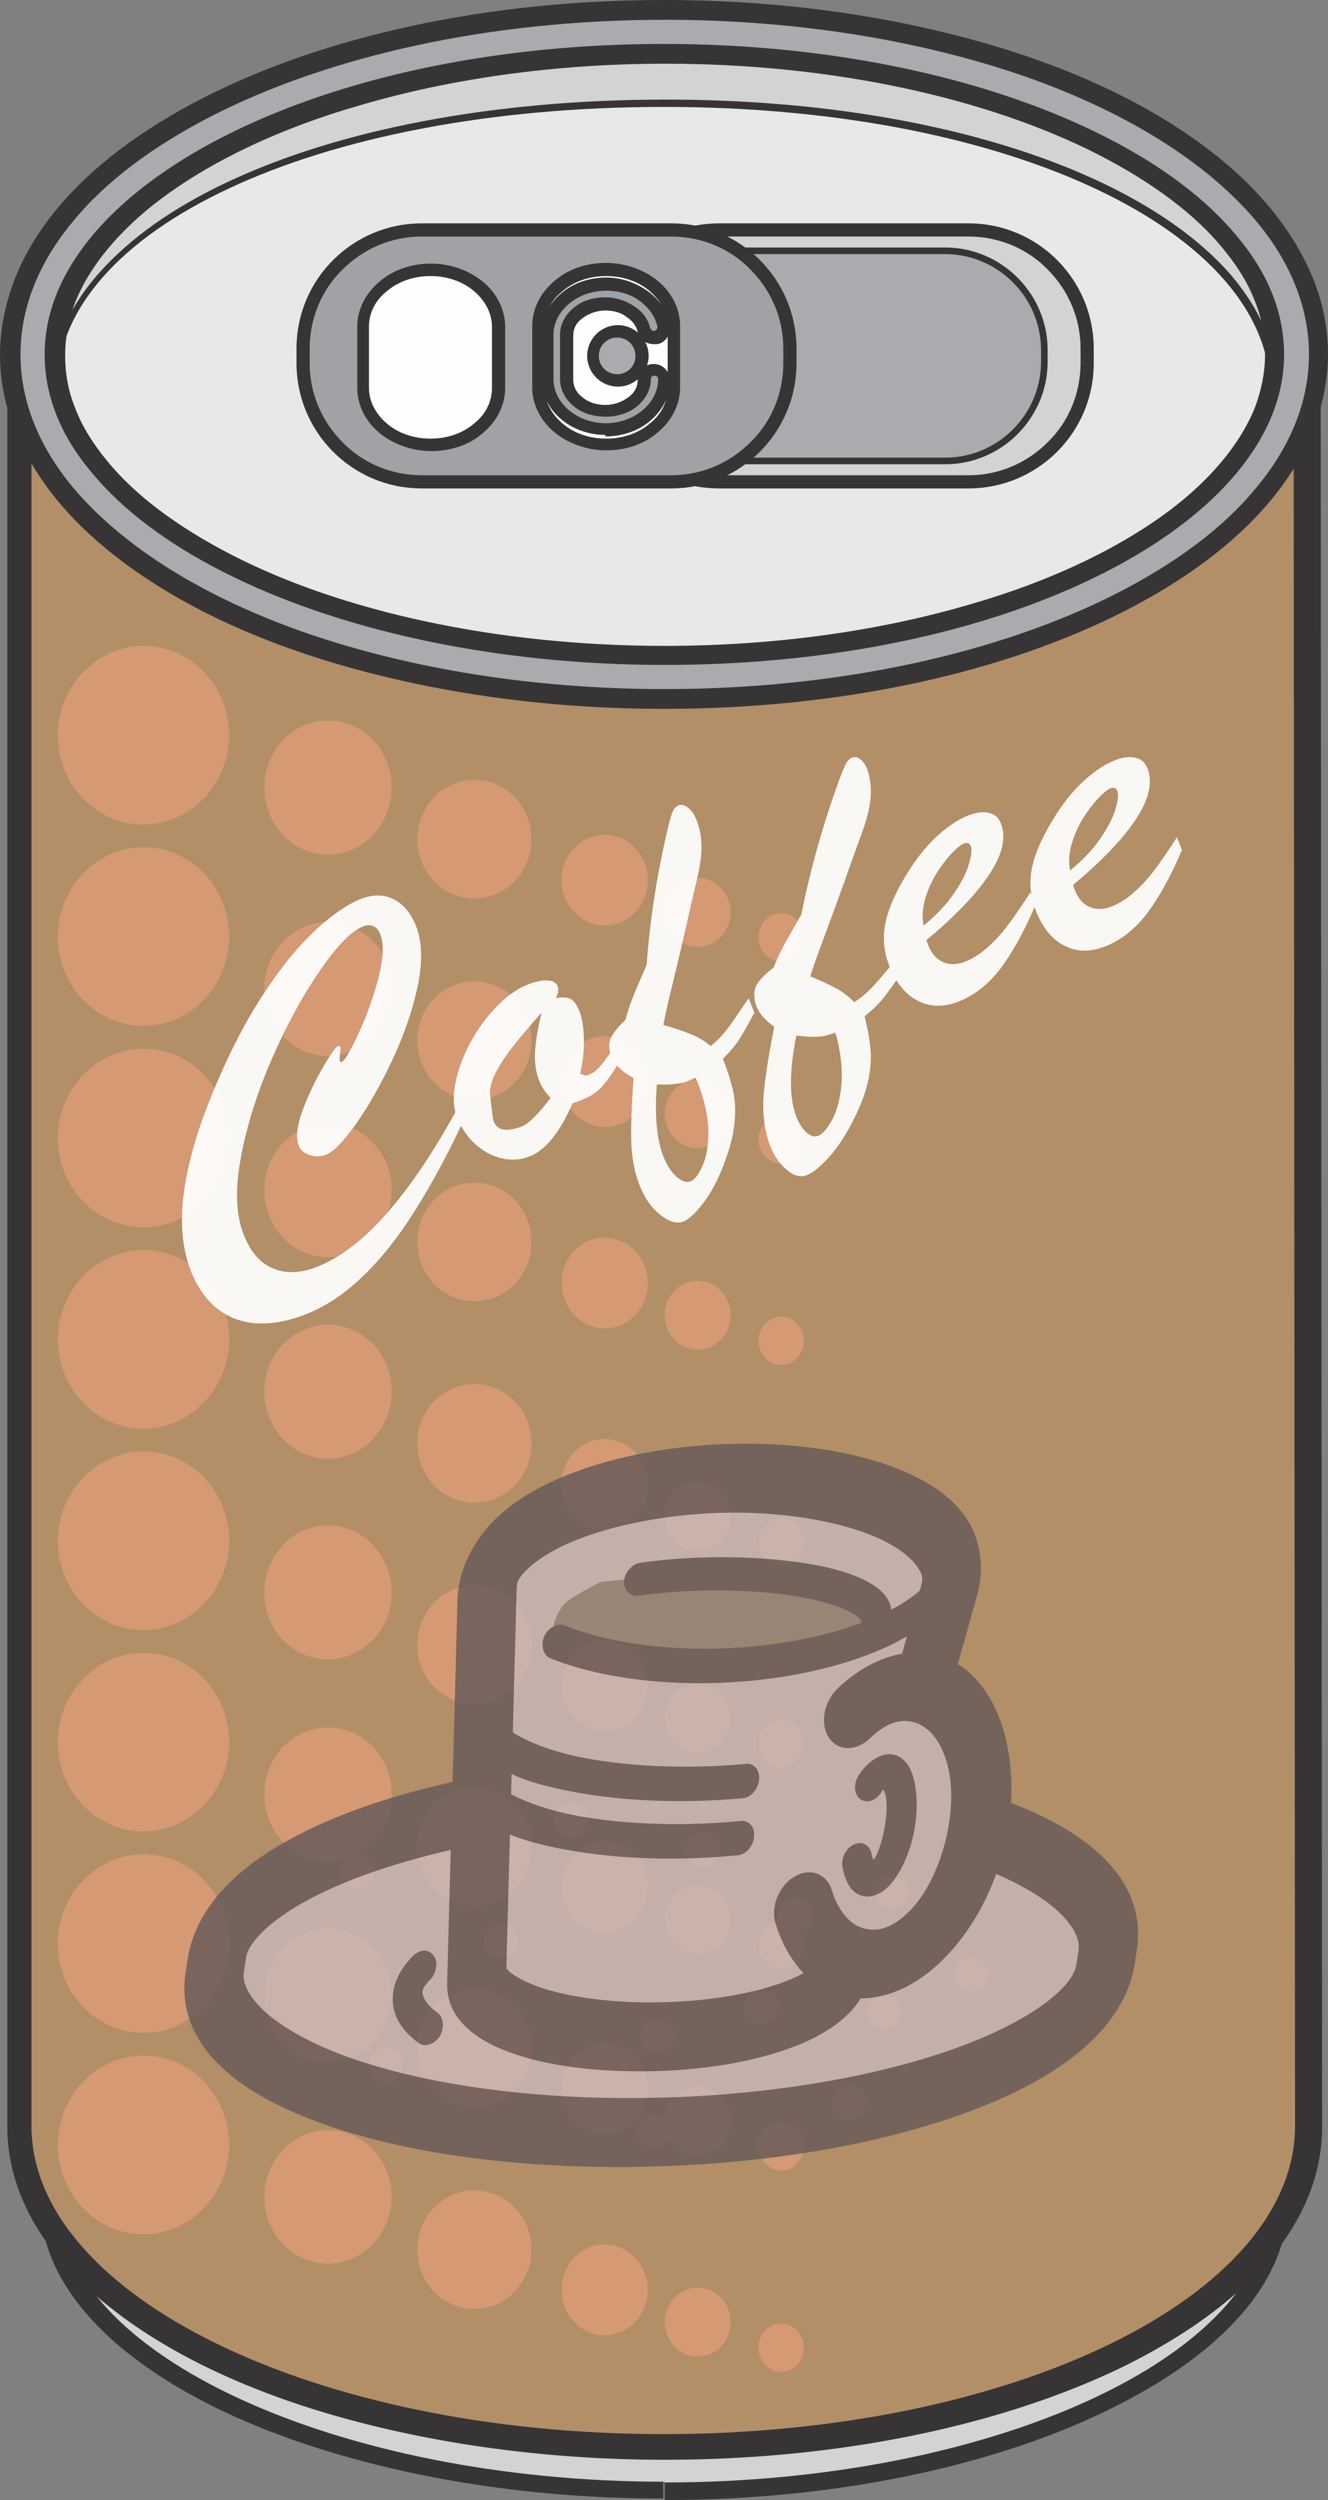<?xml version="1.0"?>
<svg xmlns="http://www.w3.org/2000/svg" width="130.605" height="245.803" viewBox="0 0 130.605 245.803">
  <rect x="0" y="0" width="130.605" height="245.803" fill="#808080" stroke="none"/>
  <path d="M65.375 244.003v-1.872c-15.84 0-30.528-3.096-41.04-7.992-5.255-2.448-9.503-5.256-12.311-8.352a17.627 17.627 0 01-3.168-4.608c-.72-1.584-1.08-3.096-1.08-4.68V40.895H5.904l1.8.432.36-1.728c.72-3.168 2.664-6.264 5.832-9.216 4.752-4.392 12.095-8.279 21.023-10.943 8.928-2.736 19.44-4.32 30.456-4.32 14.687 0 28.439 2.808 38.807 7.344 5.184 2.231 9.504 4.967 12.6 7.919 3.167 2.952 5.111 6.048 5.831 9.216l.144.72v.432c.072.648.072 1.08.072 1.44 0 .432 0 .864-.072 1.44v2.376c0 18.792.144 169.413.144 170.492 0 1.584-.36 3.096-1.08 4.68-1.224 2.736-3.599 5.472-6.911 7.92-5.04 3.744-12.24 7.056-20.736 9.36-8.568 2.304-18.432 3.6-28.799 3.6v3.744c16.343 0 31.463-3.168 42.551-8.352 5.544-2.592 10.152-5.616 13.463-9.144 1.656-1.728 2.952-3.6 3.888-5.616a14.592 14.592 0 001.368-6.192l-.144-172.436h-1.872l1.872.216v-.216c.072-.72.144-1.368.144-1.944 0-.576-.072-1.224-.144-1.944v-.144c0-.144 0-.288-.072-.432l-.216-.864c-.936-4.104-3.384-7.848-6.911-11.16-5.328-4.967-13.104-8.927-22.464-11.807-9.288-2.808-20.16-4.464-31.535-4.464-15.192 0-29.376 2.88-40.32 7.632-5.471 2.376-10.079 5.255-13.679 8.567-3.528 3.312-6.048 7.056-6.912 11.16l-.36 1.728c0 .144-.072.288-.072.432v175.604c0 2.16.504 4.248 1.368 6.192 1.584 3.456 4.392 6.624 8.064 9.36 5.544 4.176 13.103 7.56 22.031 9.936 8.856 2.376 19.08 3.744 29.808 3.744v-1.872z" fill="#373435"/>
  <path d="M65.375 244.003c-32.184 0-59.471-12.6-59.471-27.432V40.967l.36-1.728C9.504 24.695 35.423 13.32 65.375 13.32c29.879 0 55.87 11.375 59.11 25.919l.216.864v.432c.072.648.144 1.224.144 1.728s-.072 1.008-.144 1.728v.216s.144 171.213.144 172.436c0 14.904-27.215 27.432-59.47 27.432z" fill="#d2d3d5"/>
  <path d="M127.365 36.863l2.448.288c.072-.72.144-1.512.144-2.376 0-.864-.072-1.656-.144-2.376l-2.448.288h2.448v-1.584c0-.648-.288-1.296-.72-1.728a2.514 2.514 0 00-1.728-.72h-.288v2.448l2.448-.504c-1.008-4.536-3.6-8.639-7.344-12.311-5.615-5.4-13.679-9.792-23.471-12.888S77.542.576 65.303.576c-16.272 0-31.176 3.096-42.551 8.352-5.688 2.592-10.584 5.76-14.256 9.36-3.744 3.6-6.336 7.775-7.344 12.311l2.448.504v-2.448h-.432c-.648 0-1.296.288-1.728.72a2.514 2.514 0 00-.72 1.728v177.981c0 2.448.504 4.824 1.44 7.055 1.656 3.96 4.608 7.488 8.496 10.584 5.832 4.68 13.751 8.424 23.111 11.016 9.36 2.592 20.16 4.104 31.608 4.104 17.495 0 33.335-3.456 45.071-9.144 5.832-2.88 10.655-6.264 14.111-10.224 1.728-1.944 3.096-4.104 4.032-6.336a18.173 18.173 0 001.44-7.055l-.144-172.221h-2.448l2.448.288-2.448-.288h-2.448v1.944c0 18.792.144 169.197.144 170.277 0 1.728-.36 3.456-1.08 5.112-1.224 2.951-3.6 5.903-6.983 8.639-5.112 4.104-12.456 7.632-21.312 10.08-8.856 2.52-19.224 3.888-30.239 3.888-16.848 0-32.04-3.312-42.839-8.64-5.4-2.664-9.72-5.76-12.528-9-1.44-1.656-2.52-3.311-3.24-5.039-.72-1.728-1.08-3.384-1.08-5.112V31.103H3.384v2.448h.432c1.152 0 2.16-.792 2.448-1.944.72-3.384 2.736-6.696 5.976-9.791 4.824-4.68 12.239-8.856 21.455-11.736 9.216-2.88 20.16-4.608 31.896-4.608 15.623 0 29.879 3.024 40.463 7.92 5.328 2.448 9.648 5.328 12.888 8.424 3.167 3.095 5.183 6.479 5.975 9.791.288 1.152 1.296 1.944 2.448 1.944h.288v-2.448h-2.448v1.872c.072.648.144 1.224.144 1.728 0 .576-.072 1.152-.144 1.728v.288h2.448z" fill="#373435"/>
  <path d="M127.365 36.863c.072-.648.144-1.368.144-2.088s-.072-1.368-.144-2.088v-1.584h-.288C123.549 15.264 97.27 3.024 65.303 3.024c-31.896 0-58.247 12.312-61.775 28.079h-.432v177.909c0 16.703 27.863 30.311 62.135 30.311 34.343 0 62.134-13.536 62.134-30.311l-.144-172.221z" fill="#b28f67"/>
  <path d="M127.509 34.847c0 17.496-27.863 31.68-62.134 31.68-34.344 0-62.135-14.184-62.135-31.68 0-17.495 27.863-31.679 62.135-31.679 34.343 0 62.134 14.184 62.134 31.679z" fill="#d2d3d5"/>
  <path d="M124.917 38.447h-.648c0 3.672-1.512 7.2-4.32 10.512-4.247 4.896-11.519 9.216-20.879 12.168-9.36 3.024-20.952 4.752-33.767 4.752-17.064 0-31.896-3.24-42.407-8.352-5.256-2.592-9.432-5.616-12.24-8.928-2.808-3.312-4.32-6.84-4.32-10.584 0-3.672 1.512-7.2 4.32-10.44 4.248-4.823 11.52-8.999 20.951-11.951 9.432-2.952 20.952-4.608 33.768-4.608 17.063 0 31.895 3.096 42.407 8.064 5.256 2.52 9.432 5.471 12.239 8.711 2.808 3.24 4.32 6.768 4.32 10.512h1.296c0-4.032-1.656-7.848-4.608-11.304-4.463-5.111-11.879-9.431-21.455-12.455-9.576-3.024-21.168-4.752-34.127-4.752-17.208 0-32.256 3.024-42.983 8.064-5.4 2.52-9.648 5.544-12.672 8.927-3.024 3.384-4.68 7.2-4.68 11.232 0 4.032 1.656 7.92 4.68 11.376 4.464 5.184 11.952 9.576 21.455 12.744 9.576 3.096 21.24 4.968 34.128 4.968 17.207 0 32.183-3.168 42.911-8.352 5.328-2.592 9.648-5.616 12.671-9.072 2.952-3.456 4.608-7.272 4.608-11.304h-.648z" fill="#373435"/>
  <path d="M124.917 38.447c0 15.48-25.271 28.08-59.614 28.08-34.344 0-59.687-12.96-59.687-28.44 0-15.479 25.343-27.575 59.687-27.575 34.343 0 59.614 12.456 59.614 27.935z" fill="#e7e8e8"/>
  <path d="M127.509 34.847h-3.096c0 1.8-.36 3.528-1.008 5.256-1.224 3.024-3.528 6.048-6.839 8.856-4.968 4.176-12.312 7.92-21.096 10.44-8.784 2.592-19.08 4.104-30.095 4.104-16.704 0-31.896-3.456-42.551-8.928-5.328-2.736-9.576-5.904-12.312-9.288-1.368-1.656-2.448-3.384-3.096-5.112-.72-1.728-1.008-3.456-1.008-5.256 0-1.8.36-3.528 1.008-5.256 1.224-3.024 3.528-6.047 6.84-8.855 4.968-4.176 12.311-7.92 21.095-10.44 8.784-2.592 19.08-4.104 30.096-4.104 16.703 0 31.823 3.456 42.551 8.928 5.328 2.736 9.576 5.904 12.311 9.287 1.368 1.656 2.448 3.384 3.096 5.112.72 1.728 1.008 3.456 1.008 5.256h6.192c0-2.592-.504-5.112-1.512-7.56-1.728-4.175-4.68-7.991-8.64-11.303-5.903-4.968-13.895-8.928-23.327-11.664C87.694 1.584 76.894 0 65.303 0 47.735 0 31.751 3.6 19.944 9.648c-5.904 3.024-10.8 6.624-14.328 10.872-1.728 2.088-3.168 4.391-4.104 6.767C.576 29.663 0 32.255 0 34.847c0 2.592.504 5.112 1.512 7.56 1.728 4.176 4.68 7.992 8.64 11.304 5.904 4.968 13.895 8.928 23.327 11.664 9.432 2.736 20.232 4.32 31.824 4.32 17.567 0 33.551-3.6 45.359-9.648 5.904-3.024 10.799-6.624 14.327-10.872 1.728-2.088 3.168-4.392 4.104-6.768.936-2.376 1.512-4.968 1.512-7.56z" fill="#373435"/>
  <path d="M127.509 34.847h-1.224c0 4.032-1.584 7.92-4.608 11.592-4.535 5.472-12.167 10.224-21.959 13.608-9.792 3.384-21.6 5.328-34.343 5.328-16.992 0-32.4-3.528-43.415-9.144-5.544-2.808-9.936-6.12-12.96-9.792-3.024-3.6-4.608-7.488-4.608-11.592 0-4.032 1.584-7.92 4.608-11.591 4.536-5.472 12.168-10.224 21.959-13.608 9.792-3.384 21.6-5.328 34.344-5.328 16.991 0 32.399 3.528 43.415 9.144 5.544 2.808 9.936 6.12 12.959 9.792 3.024 3.599 4.608 7.487 4.608 11.591h2.448c0-4.68-1.872-9.144-5.184-13.103-4.967-5.904-13.031-10.872-23.039-14.328C90.43 3.96 78.334 1.944 65.375 1.944c-17.352 0-33.048 3.6-44.495 9.432-5.76 2.952-10.44 6.408-13.68 10.368-3.312 3.959-5.184 8.423-5.184 13.103S3.888 43.991 7.2 47.951c4.968 5.904 13.032 10.872 23.039 14.328 10.08 3.456 22.176 5.472 35.136 5.472 17.351 0 33.047-3.6 44.495-9.432 5.76-2.952 10.439-6.408 13.679-10.368 3.312-3.96 5.184-8.424 5.184-13.104z" fill="#a9abae"/>
  <path d="M106.918 35.711c0 6.408-5.256 11.664-11.664 11.664H70.703c-6.408 0-11.664-5.256-11.664-11.664v-1.44c0-6.408 5.256-11.663 11.664-11.663h24.551c6.408 0 11.664 5.255 11.664 11.663z" fill="#d2d3d5"/>
  <path d="M106.918 35.711h-.648c0 3.024-1.224 5.832-3.24 7.776-2.016 2.016-4.752 3.24-7.776 3.24H70.703c-3.024 0-5.832-1.224-7.776-3.24-2.016-2.016-3.24-4.752-3.24-7.776v-1.44c0-3.024 1.224-5.832 3.24-7.776 2.016-2.016 4.752-3.239 7.776-3.239h24.551c3.024 0 5.832 1.223 7.776 3.239 2.016 2.016 3.24 4.752 3.24 7.776v1.44h1.296v-1.44c0-6.768-5.472-12.311-12.312-12.311H70.703c-6.768 0-12.312 5.471-12.312 12.311v1.44c0 6.768 5.472 12.312 12.312 12.312h24.551c6.768 0 12.312-5.472 12.312-12.312z" fill="#373435"/>
  <path d="M102.382 35.567h-.648c0 2.448-1.008 4.608-2.592 6.264a8.872 8.872 0 01-6.264 2.592H73.006c-2.447 0-4.607-1.008-6.263-2.592a8.872 8.872 0 01-2.592-6.264v-1.152c0-2.448 1.008-4.608 2.592-6.264a8.871 8.871 0 016.263-2.592h19.872c2.448 0 4.608 1.008 6.264 2.592a8.872 8.872 0 012.592 6.264v1.152h1.296v-1.152c0-5.544-4.536-10.08-10.08-10.08H73.078c-5.543 0-10.079 4.536-10.079 10.08v1.152c0 5.544 4.536 10.08 10.079 10.08H92.95c5.544 0 10.08-4.536 10.08-10.08z" fill="#373435"/>
  <path d="M102.382 35.567c0 5.184-4.248 9.432-9.432 9.432H73.078c-5.183 0-9.431-4.248-9.431-9.432v-1.152c0-5.184 4.248-9.432 9.431-9.432H92.95c5.184 0 9.432 4.248 9.432 9.432z" fill="#a9abae"/>
  <path d="M77.686 35.711c0 6.408-5.256 11.664-11.663 11.664H41.471c-6.408 0-11.664-5.256-11.664-11.664v-1.44c0-6.408 5.256-11.663 11.664-11.663h24.552c6.407 0 11.663 5.255 11.663 11.663z" fill="#a0a2a5"/>
  <path d="M77.686 35.711h-.648c0 3.024-1.224 5.832-3.24 7.776-2.016 2.016-4.751 3.24-7.775 3.24H41.471c-3.024 0-5.832-1.224-7.776-3.24-2.016-2.016-3.24-4.752-3.24-7.776v-1.44c0-3.024 1.224-5.832 3.24-7.776 2.016-2.016 4.752-3.239 7.776-3.239h24.552c3.024 0 5.831 1.223 7.775 3.239 2.016 2.016 3.24 4.752 3.24 7.776v1.44h1.296v-1.44c0-6.768-5.472-12.311-12.311-12.311H41.471c-6.768 0-12.312 5.471-12.312 12.311v1.44c0 6.768 5.472 12.312 12.312 12.312h24.552c6.767 0 12.311-5.472 12.311-12.312z" fill="#373435"/>
  <path d="M49.031 38.159c0 3.096-3.024 5.616-6.696 5.616-3.672 0-6.696-2.52-6.696-5.616v-6.048c0-3.096 3.024-5.616 6.696-5.616 3.672 0 6.696 2.52 6.696 5.616z" fill="#fefefe"/>
  <path d="M49.031 38.159h-.648c0 1.368-.648 2.592-1.728 3.456-1.08.936-2.592 1.512-4.32 1.512-1.728 0-3.24-.576-4.32-1.512s-1.728-2.16-1.728-3.456v-6.048c0-1.368.648-2.592 1.728-3.456 1.08-.936 2.592-1.512 4.32-1.512 1.728 0 3.24.576 4.32 1.512s1.728 2.16 1.728 3.456v6.048h1.296v-6.048c0-1.728-.864-3.312-2.16-4.392-1.296-1.08-3.168-1.8-5.112-1.8-2.016 0-3.816.648-5.112 1.8-1.296 1.08-2.16 2.664-2.16 4.392v6.048c0 1.728.864 3.312 2.16 4.392 1.296 1.08 3.168 1.8 5.112 1.8 2.016 0 3.816-.648 5.112-1.8 1.296-1.08 2.16-2.664 2.16-4.392z" fill="#373435"/>
  <path d="M59.615 26.495c-3.672 0-6.696 2.52-6.696 5.616v6.048c0 3.096 3.024 5.616 6.696 5.616 3.672 0 6.696-2.52 6.696-5.616v-6.048c0-3.096-3.024-5.616-6.696-5.616zm0 15.768c-3.168 0-5.76-2.232-5.76-4.968v-4.392c0-2.736 2.592-4.968 5.76-4.968 2.808 0 5.184 1.728 5.688 4.032.144.504-.216 1.008-.72 1.152-.504.144-1.008-.216-1.152-.72-.288-1.44-1.944-2.52-3.744-2.52-2.088 0-3.816 1.368-3.816 3.024v4.392c0 1.656 1.728 3.024 3.816 3.024s3.816-1.368 3.816-3.024c0-.504.432-.936 1.008-.936.504 0 .936.432.936.936 0 2.736-2.592 4.968-5.76 4.968z" fill="#fefefe"/>
  <path d="M59.615 26.495v-.648c-2.016 0-3.816.648-5.112 1.8-1.296 1.08-2.16 2.664-2.16 4.392v6.048c0 1.728.864 3.312 2.16 4.392 1.296 1.08 3.168 1.8 5.112 1.8 2.016 0 3.816-.648 5.112-1.8 1.296-1.08 2.16-2.664 2.16-4.392v-6.048c0-1.728-.864-3.312-2.16-4.392-1.296-1.08-3.168-1.8-5.112-1.8v1.296c1.728 0 3.24.576 4.32 1.512s1.728 2.16 1.728 3.456v6.048c0 1.368-.648 2.592-1.728 3.456-1.08.936-2.592 1.512-4.32 1.512-1.728 0-3.24-.576-4.32-1.512s-1.728-2.16-1.728-3.456v-6.048c0-1.368.648-2.592 1.728-3.456 1.08-.936 2.592-1.512 4.32-1.512zm0 15.768v-.648c-1.44 0-2.736-.504-3.672-1.296-.936-.792-1.512-1.872-1.512-3.024v-4.392c0-1.152.576-2.232 1.512-3.024.936-.792 2.232-1.296 3.672-1.296 1.296 0 2.448.36 3.312 1.008.864.648 1.512 1.512 1.728 2.52v.072c0 .144-.144.288-.288.36h-.072c-.144 0-.288-.144-.36-.288-.216-.936-.792-1.656-1.584-2.16-.792-.504-1.728-.864-2.808-.864-1.224 0-2.304.36-3.096 1.008-.792.648-1.368 1.584-1.368 2.664v4.392c0 1.08.576 2.016 1.368 2.664.792.648 1.872 1.008 3.096 1.008s2.304-.36 3.096-1.008c.792-.648 1.368-1.584 1.368-2.664 0-.216.144-.36.36-.36s.36.144.36.36c0 1.152-.576 2.232-1.512 3.024-.936.792-2.232 1.296-3.672 1.296v1.296c1.728 0 3.312-.576 4.464-1.584 1.152-1.008 1.944-2.448 1.872-3.96 0-.864-.72-1.584-1.584-1.584-.864 0-1.584.72-1.584 1.584 0 .648-.288 1.224-.864 1.656-.576.432-1.368.792-2.304.792-.936 0-1.728-.288-2.304-.792-.576-.432-.864-1.08-.864-1.656v-4.392c0-.648.288-1.224.864-1.656.576-.432 1.368-.792 2.304-.792.792 0 1.584.216 2.088.648.576.36.936.864 1.08 1.44.144.72.792 1.224 1.584 1.224h.36c.72-.144 1.224-.792 1.224-1.584v-.36c-.288-1.368-1.08-2.52-2.232-3.312-1.152-.792-2.52-1.296-4.032-1.296-1.728 0-3.312.576-4.464 1.584-1.152 1.008-1.944 2.448-1.872 3.96v4.392c0 1.584.72 3.024 1.872 3.96 1.152 1.008 2.736 1.584 4.464 1.584v-.648z" fill="#373435"/>
  <path d="M63.143 34.991a2.428 2.428 0 01-2.448 2.448 2.428 2.428 0 01-2.448-2.448 2.428 2.428 0 012.448-2.448 2.428 2.428 0 012.448 2.448z" fill="#a9abae"/>
  <path d="M63.143 34.991h-.648c0 1.008-.792 1.8-1.8 1.8s-1.8-.792-1.8-1.8.792-1.8 1.8-1.8 1.8.792 1.8 1.8h1.296a3.042 3.042 0 00-3.024-3.024 3.042 3.042 0 00-3.024 3.024 3.042 3.042 0 003.024 3.024 3.042 3.042 0 003.024-3.024z" fill="#373435"/>
  <path d="M5.688 72.286c0 4.824 3.744 8.784 8.424 8.784 4.608 0 8.424-3.96 8.424-8.784 0-4.823-3.744-8.783-8.424-8.783-4.608 0-8.424 3.96-8.424 8.783zM25.991 77.398c0 3.672 2.808 6.624 6.264 6.624 3.456 0 6.264-2.952 6.264-6.624 0-3.672-2.808-6.551-6.264-6.551-3.456 0-6.264 2.951-6.264 6.551zM41.039 82.51c0 3.24 2.52 5.832 5.616 5.832 3.096 0 5.616-2.592 5.616-5.832 0-3.24-2.52-5.832-5.616-5.832-3.096 0-5.616 2.592-5.616 5.832zM55.223 86.542c0 2.448 1.944 4.464 4.248 4.464 2.376 0 4.248-2.016 4.248-4.464 0-2.448-1.944-4.464-4.248-4.464-2.376 0-4.248 2.016-4.248 4.464zM65.375 89.71c0 1.872 1.44 3.384 3.24 3.384 1.8 0 3.239-1.512 3.239-3.384 0-1.872-1.439-3.384-3.239-3.384-1.8 0-3.24 1.512-3.24 3.384zM74.59 92.158c0 1.296 1.008 2.376 2.232 2.376 1.224 0 2.232-1.08 2.232-2.376 0-1.296-1.008-2.376-2.232-2.376-1.224 0-2.232 1.08-2.232 2.376zM5.688 92.086c0 4.824 3.744 8.784 8.424 8.784 4.608 0 8.424-3.96 8.424-8.784 0-4.824-3.744-8.784-8.424-8.784-4.608 0-8.424 3.96-8.424 8.784zM25.991 97.198c0 3.672 2.808 6.624 6.264 6.624 3.456 0 6.264-2.952 6.264-6.624 0-3.672-2.808-6.552-6.264-6.552-3.456 0-6.264 2.952-6.264 6.552zM41.039 102.31c0 3.24 2.52 5.832 5.616 5.832 3.096 0 5.616-2.592 5.616-5.832 0-3.24-2.52-5.832-5.616-5.832-3.096 0-5.616 2.592-5.616 5.832zM55.223 106.342c0 2.448 1.944 4.464 4.248 4.464 2.376 0 4.248-2.016 4.248-4.464 0-2.448-1.944-4.464-4.248-4.464-2.376 0-4.248 2.016-4.248 4.464zM65.375 109.51c0 1.872 1.44 3.384 3.24 3.384 1.8 0 3.239-1.512 3.239-3.384 0-1.872-1.439-3.384-3.239-3.384-1.8 0-3.24 1.512-3.24 3.384zM74.59 112.03c0 1.296 1.008 2.376 2.232 2.376 1.224 0 2.232-1.08 2.232-2.376 0-1.296-1.008-2.376-2.232-2.376-1.224 0-2.232 1.08-2.232 2.376zM5.688 111.886c0 4.824 3.744 8.783 8.424 8.783 4.608 0 8.424-3.959 8.424-8.783s-3.744-8.784-8.424-8.784c-4.608 0-8.424 3.96-8.424 8.784zM25.991 116.998c0 3.671 2.808 6.623 6.264 6.623 3.456 0 6.264-2.952 6.264-6.623 0-3.672-2.808-6.552-6.264-6.552-3.456 0-6.264 2.952-6.264 6.552zM41.039 122.109c0 3.24 2.52 5.832 5.616 5.832 3.096 0 5.616-2.592 5.616-5.832 0-3.239-2.52-5.831-5.616-5.831-3.096 0-5.616 2.592-5.616 5.831zM55.223 126.141c0 2.448 1.944 4.464 4.248 4.464 2.376 0 4.248-2.016 4.248-4.464 0-2.448-1.944-4.464-4.248-4.464-2.376 0-4.248 2.016-4.248 4.464zM65.375 129.309c0 1.872 1.44 3.384 3.24 3.384 1.8 0 3.239-1.512 3.239-3.384 0-1.872-1.439-3.384-3.239-3.384-1.8 0-3.24 1.512-3.24 3.384zM74.59 131.829c0 1.296 1.008 2.376 2.232 2.376 1.224 0 2.232-1.08 2.232-2.376 0-1.296-1.008-2.376-2.232-2.376-1.224 0-2.232 1.08-2.232 2.376zM5.688 131.685c0 4.824 3.744 8.784 8.424 8.784 4.608 0 8.424-3.96 8.424-8.784 0-4.824-3.744-8.784-8.424-8.784-4.608 0-8.424 3.96-8.424 8.784zM25.991 136.797c0 3.672 2.808 6.624 6.264 6.624 3.456 0 6.264-2.952 6.264-6.624 0-3.672-2.808-6.552-6.264-6.552-3.456 0-6.264 2.952-6.264 6.552zM41.039 141.909c0 3.24 2.52 5.832 5.616 5.832 3.096 0 5.616-2.592 5.616-5.832 0-3.24-2.52-5.832-5.616-5.832-3.096 0-5.616 2.592-5.616 5.832zM55.223 145.941c0 2.448 1.944 4.464 4.248 4.464 2.376 0 4.248-2.016 4.248-4.464 0-2.448-1.944-4.464-4.248-4.464-2.376 0-4.248 2.016-4.248 4.464zM65.375 149.109c0 1.872 1.44 3.384 3.24 3.384 1.8 0 3.239-1.512 3.239-3.384 0-1.872-1.439-3.384-3.239-3.384-1.8 0-3.24 1.512-3.24 3.384zM74.59 151.629c0 1.296 1.008 2.376 2.232 2.376 1.224 0 2.232-1.08 2.232-2.376 0-1.296-1.008-2.376-2.232-2.376-1.224 0-2.232 1.08-2.232 2.376zM5.688 151.485c0 4.824 3.744 8.784 8.424 8.784 4.608 0 8.424-3.96 8.424-8.784 0-4.824-3.744-8.784-8.424-8.784-4.608 0-8.424 3.96-8.424 8.784zM25.991 156.597c0 3.672 2.808 6.552 6.264 6.552 3.456 0 6.264-2.952 6.264-6.552 0-3.672-2.808-6.624-6.264-6.624-3.456 0-6.264 2.952-6.264 6.624zM41.039 161.709c0 3.24 2.52 5.832 5.616 5.832 3.096 0 5.616-2.592 5.616-5.832 0-3.24-2.52-5.832-5.616-5.832-3.096 0-5.616 2.592-5.616 5.832zM55.223 165.741c0 2.447 1.944 4.463 4.248 4.463 2.376 0 4.248-2.016 4.248-4.463 0-2.448-1.944-4.464-4.248-4.464-2.376 0-4.248 2.016-4.248 4.464zM65.375 168.908c0 1.872 1.44 3.384 3.24 3.384 1.8 0 3.239-1.512 3.239-3.384 0-1.871-1.439-3.383-3.239-3.383-1.8 0-3.24 1.512-3.24 3.383zM74.59 171.428c0 1.296 1.008 2.376 2.232 2.376 1.224 0 2.232-1.08 2.232-2.376 0-1.296-1.008-2.376-2.232-2.376-1.224 0-2.232 1.08-2.232 2.376zM5.688 171.284c0 4.824 3.744 8.784 8.424 8.784 4.608 0 8.424-3.96 8.424-8.784 0-4.823-3.744-8.783-8.424-8.783-4.608 0-8.424 3.96-8.424 8.783zM25.991 176.396c0 3.672 2.808 6.624 6.264 6.624 3.456 0 6.264-2.952 6.264-6.624 0-3.672-2.808-6.552-6.264-6.552-3.456 0-6.264 2.952-6.264 6.552zM41.039 181.58c0 3.24 2.52 5.832 5.616 5.832 3.096 0 5.616-2.592 5.616-5.832 0-3.24-2.52-5.832-5.616-5.832-3.096 0-5.616 2.592-5.616 5.832zM55.223 185.54c0 2.448 1.944 4.464 4.248 4.464 2.376 0 4.248-2.016 4.248-4.464 0-2.448-1.944-4.464-4.248-4.464-2.376 0-4.248 2.016-4.248 4.464zM65.375 188.708c0 1.872 1.44 3.384 3.24 3.384 1.8 0 3.239-1.512 3.239-3.384 0-1.872-1.439-3.384-3.239-3.384-1.8 0-3.24 1.512-3.24 3.384zM74.59 191.228c0 1.296 1.008 2.376 2.232 2.376 1.224 0 2.232-1.08 2.232-2.376 0-1.296-1.008-2.376-2.232-2.376-1.224 0-2.232 1.08-2.232 2.376zM5.688 191.084c0 4.824 3.744 8.784 8.424 8.784 4.608 0 8.424-3.96 8.424-8.784 0-4.824-3.744-8.784-8.424-8.784-4.608 0-8.424 3.96-8.424 8.784zM25.991 196.196c0 3.672 2.808 6.552 6.264 6.552 3.456 0 6.264-2.952 6.264-6.552 0-3.672-2.808-6.624-6.264-6.624-3.456 0-6.264 2.952-6.264 6.624zM41.039 201.38c0 3.24 2.52 5.832 5.616 5.832 3.096 0 5.616-2.592 5.616-5.832 0-3.24-2.52-5.832-5.616-5.832-3.096 0-5.616 2.592-5.616 5.832zM55.223 205.34c0 2.448 1.944 4.464 4.248 4.464 2.376 0 4.248-2.016 4.248-4.464 0-2.448-1.944-4.464-4.248-4.464-2.376 0-4.248 2.016-4.248 4.464zM65.375 208.508c0 1.872 1.44 3.384 3.24 3.384 1.8 0 3.239-1.512 3.239-3.384 0-1.872-1.439-3.384-3.239-3.384-1.8 0-3.24 1.512-3.24 3.384zM74.59 211.028c0 1.296 1.008 2.376 2.232 2.376 1.224 0 2.232-1.08 2.232-2.376 0-1.296-1.008-2.376-2.232-2.376-1.224 0-2.232 1.08-2.232 2.376zM5.688 210.884c0 4.823 3.744 8.783 8.424 8.783 4.608 0 8.424-3.96 8.424-8.783 0-4.824-3.744-8.784-8.424-8.784-4.608 0-8.424 3.96-8.424 8.784zM25.991 215.995c0 3.672 2.808 6.552 6.264 6.552 3.456 0 6.264-2.952 6.264-6.552 0-3.671-2.808-6.551-6.264-6.551-3.456 0-6.264 2.952-6.264 6.551zM41.039 221.179c0 3.24 2.52 5.832 5.616 5.832 3.096 0 5.616-2.592 5.616-5.832 0-3.24-2.52-5.831-5.616-5.831-3.096 0-5.616 2.591-5.616 5.831zM55.223 225.139c0 2.448 1.944 4.464 4.248 4.464 2.376 0 4.248-2.016 4.248-4.464 0-2.448-1.944-4.464-4.248-4.464-2.376 0-4.248 2.016-4.248 4.464zM65.375 228.307c0 1.872 1.44 3.384 3.24 3.384 1.8 0 3.239-1.512 3.239-3.384 0-1.872-1.439-3.384-3.239-3.384-1.8 0-3.24 1.512-3.24 3.384zM74.59 230.827c0 1.296 1.008 2.376 2.232 2.376 1.224 0 2.232-1.08 2.232-2.376 0-1.296-1.008-2.376-2.232-2.376-1.224 0-2.232 1.08-2.232 2.376zM50.903 190.868c-.072.936-.792 1.656-1.728 1.584-.936-.072-1.656-.792-1.584-1.728.072-.936.792-1.656 1.728-1.584.936.072 1.656.792 1.584 1.728z" fill="#d59974"/>
  <path d="M36.719 184.172c-.072.936-.792 1.656-1.728 1.584-.936-.072-1.656-.792-1.584-1.728.072-.936.792-1.656 1.728-1.584.936.072 1.656.792 1.584 1.728zM79.918 188.42c-.072.936-.792 1.656-1.728 1.584-.936-.072-1.656-.792-1.584-1.728.072-.936.792-1.656 1.728-1.584.936.072 1.656.792 1.584 1.728zM57.815 179.06c-.072.936-.792 1.656-1.728 1.584-.936-.072-1.656-.792-1.584-1.728.072-.936.792-1.656 1.728-1.584.936.072 1.656.792 1.584 1.728zM65.879 209.66c-.072.936-.792 1.656-1.728 1.584-.936-.072-1.656-.792-1.584-1.728.072-.936.792-1.656 1.728-1.584.936.072 1.656.792 1.584 1.728zM88.63 197.852c-.072.936-.792 1.656-1.728 1.584-.936-.072-1.656-.792-1.584-1.728.072-.936.792-1.656 1.728-1.584.936.072 1.656.792 1.584 1.728zM76.534 197.348c-.072.936-.792 1.656-1.728 1.584-.936-.072-1.656-.792-1.584-1.728.072-.936.792-1.656 1.728-1.584.936.072 1.656.792 1.584 1.728zM97.198 194.18c-.072.936-.792 1.656-1.728 1.584-.936-.072-1.656-.792-1.584-1.728.072-.936.792-1.656 1.728-1.584.936.072 1.656.792 1.584 1.728zM39.599 203.036c0 .936-.72 1.728-1.656 1.728-.936 0-1.728-.72-1.728-1.656 0-.936.72-1.728 1.656-1.728.936 0 1.728.72 1.728 1.656zM52.127 201.02c-.072.936-.792 1.656-1.728 1.584-.936-.072-1.656-.792-1.584-1.728.072-.936.792-1.656 1.728-1.584.936.072 1.656.792 1.584 1.728zM61.487 187.916c-.072.936-.792 1.656-1.728 1.584-.936-.072-1.656-.792-1.584-1.728.072-.936.792-1.656 1.728-1.584.936.072 1.656.792 1.584 1.728zM70.775 181.94c-.072.936-.792 1.656-1.728 1.584-.936-.072-1.656-.792-1.584-1.728.072-.936.792-1.656 1.728-1.584.936.072 1.656.792 1.584 1.728zM66.311 200.228c-.072.936-.792 1.656-1.728 1.584-.936-.072-1.656-.792-1.584-1.728.072-.936.792-1.656 1.728-1.584.936.072 1.656.792 1.584 1.728zM89.422 186.116c-.072.936-.792 1.656-1.728 1.584-.936-.072-1.656-.792-1.584-1.728.072-.936.792-1.656 1.728-1.584.936.072 1.656.792 1.584 1.728zM85.174 206.78c-.072.936-.792 1.656-1.728 1.584-.936-.072-1.656-.792-1.584-1.728.072-.936.792-1.656 1.728-1.584.936.072 1.656.792 1.584 1.728z" fill="#d59974"/>
  <g opacity=".788">
    <path d="M50.464 148.957l-3.034 8.208.91 19.984-13.954 5.353-13.997 10.155 1.214 4.64s18.85 9.829 20.063 9.829c1.214 0 28.212 4.282 29.426 4.282 1.213 0 32.962-9.768 32.962-9.768l4.534-6.544-.616-6.378-6.241-8.714h-5.157v-7.494l-3.034-5.71-1.82-3.569-.303-12.847-4.854-3.568-21.235-1.785z" fill="#c9b9b9" fill-rule="evenodd"/>
    <path d="M70.199 154.459l-11.086 1.07s-3.262 1.565-3.857 2.468a6.788 6.788 0 00-.832 1.815l8.798 3.925 20.324-2.141 2.73-2.141-.606-2.498-4.854-1.428z" fill="#8f8378" fill-rule="evenodd"/>
    <path style="line-height:normal;-inkscape-font-specification:Sans;text-indent:0;text-align:start;text-decoration-line:none;text-transform:none;block-progression:tb;marker:none" d="M72.874 141.947c-6.03.053-12.32 1.093-17.486 3.241-2.583 1.075-4.905 2.413-6.838 4.343-1.933 1.93-3.474 4.805-3.554 7.739l-.484 17.925c-6.287 1.404-11.762 3.307-16.123 5.714-2.497 1.378-4.645 2.92-6.39 4.794-1.744 1.873-3.13 4.24-3.529 6.83l-.217 1.407c-.57 3.694.94 6.72 3.202 8.98 2.26 2.26 5.433 4.048 9.354 5.542 7.843 2.988 18.728 4.698 31.101 4.589 12.373-.11 23.816-2.017 32.603-5.152 4.393-1.568 8.126-3.417 11.091-5.723 2.966-2.306 5.414-5.367 5.984-9.06l.217-1.409c.611-3.967-1.143-7.125-3.716-9.472-2.182-1.99-5.114-3.615-8.664-4.977.159-2.62-.117-5.204-.865-7.552-.88-2.763-2.406-4.876-4.362-6.094l1.906-6.794.002-.01c.821-2.938.166-5.79-1.175-7.687-1.343-1.9-3.266-3.202-5.525-4.233-4.519-2.063-10.502-2.995-16.532-2.941zm-1.045 6.775c5.474-.048 11.011.896 14.626 2.546 1.808.825 3.098 1.848 3.704 2.706.607.857.636 1.195.444 1.878l-.002.01-.144.53c-.737.647-1.686 1.276-2.79 1.864a2.993 2.993 0 00-.47-1.19c-.37-.543-.867-.95-1.468-1.32-2.177-1.335-5.645-2.072-9.718-2.43a58.181 58.181 0 00-6.425-.197 57.542 57.542 0 00-6.635.535c-.79.112-1.544.985-1.579 1.832-.035.848.657 1.516 1.446 1.404 4.091-.578 8.568-.66 12.432-.321 3.864.34 7.162 1.158 8.664 2.08.411.253.653.495.743.628.062.074.058.208.024.306-4.265 1.574-9.734 2.476-14.916 2.522-5.2.046-10.426-.758-14.221-2.275-.673-.314-1.653.206-2.025 1.076-.373.869-.063 1.914.642 2.15 4.181 1.672 9.625 2.485 15.082 2.437 5.891-.052 12.069-1.102 16.979-3.143a24.901 24.901 0 002.97-1.464l-.478 1.707c-2.162.374-4.393 1.548-6.371 3.46a2.758 3.516 25.427 003.19 4.878c1.621-1.567 2.99-1.93 4.256-1.624 1.265.308 2.518 1.428 3.257 3.746 1.478 4.637-.467 11.818-3.709 14.951-1.62 1.567-2.999 1.931-4.264 1.624-1.265-.307-2.519-1.428-3.258-3.746a2.758 3.515 25.427 00.002-.01c.003.01-.003 0-.013-.032a2.758 3.515 25.427 10-5.519 3.326c0 .003.007.032.017.064.002.006.005.003.007.01.618 1.93 1.546 3.543 2.718 4.755-.655.362-1.559.763-2.632 1.123-2.97.997-7.244 1.713-11.99 1.755-4.747.042-8.814-.601-11.482-1.548-1.334-.473-2.314-1.034-2.805-1.466-.227-.2-.295-.318-.32-.356l.353-13.135c1.742.712 3.864 1.22 6.276 1.626 4.676.788 10.389.982 16.117.418a1.379 1.758 25.427 10.297-3.376c-5.504.543-11.047.346-15.485-.402-3.011-.508-5.512-1.372-7.094-2.232l.055-1.977c1.773.827 4.018 1.384 6.608 1.844 4.62.82 10.31 1.064 16.063.535a1.379 1.758 25.427 10.315-3.375c-5.531.508-11.046.268-15.423-.509-3.344-.594-6.022-1.646-7.449-2.598l.38-14.119c.019-.682.153-1.02 1.025-1.89.872-.871 2.483-1.92 4.55-2.78 4.132-1.718 9.969-2.762 15.443-2.81zm15.566 23.757c-1.097.037-2.25.955-2.973 2.12a1.379 1.758 25.427 002.254 1.619c.127-.204.153-.23.186-.277.067.093.177.273.261.738.298 1.635-.35 4.812-1.097 6.015-.066.107-.07.085-.121.15-.061-.123-.132-.25-.19-.57a1.38 1.76 25.427 00-2.86 1.273c.256 1.407.828 2.62 2.068 2.879.62.129 1.342-.086 1.918-.493.576-.408 1.037-.973 1.439-1.62 1.606-2.587 2.207-6.092 1.695-8.907-.262-1.437-.894-2.626-2.12-2.888a1.86 1.86 0 00-.46-.039zm-43.066 9.41l-.351 13.008c-.061 2.233.975 3.635 2.11 4.633 1.135.999 2.544 1.723 4.229 2.32 3.368 1.196 7.851 1.845 13.043 1.8 5.191-.047 9.885-.777 13.634-2.035 1.874-.629 3.517-1.37 4.964-2.391.972-.687 1.96-1.562 2.693-2.741 2.603.007 5.44-1.254 7.879-3.612 2.43-2.35 4.268-5.366 5.441-8.622 2.602 1.121 4.661 2.373 6.023 3.615 1.857 1.694 2.21 3.062 2.081 3.894l-.217 1.408c-.12.774-.763 1.992-2.815 3.588-2.052 1.595-5.26 3.273-9.234 4.691-7.948 2.836-18.96 4.725-30.854 4.83-11.895.105-22.353-1.594-29.447-4.297-3.547-1.351-6.246-2.977-7.81-4.54-1.566-1.564-1.835-2.774-1.716-3.548l.217-1.409c.084-.542.362-1.205 1.298-2.21.935-1.005 2.483-2.2 4.527-3.328 3.528-1.947 8.484-3.728 14.305-5.054zm-2.626 9.899c-.37.009-.762.195-1.07.506-.953.935-1.734 2.144-1.944 3.506-.346 2.245.843 3.865 2.49 5.074.585.437 1.567.126 2.058-.652.49-.779.401-1.884-.189-2.314-1.283-.943-1.551-1.766-1.494-2.133.034-.223.17-.553.702-1.074.485-.47.745-1.243.627-1.867-.118-.624-.607-1.059-1.18-1.046z" color="#000" font-weight="400" font-family="Sans" overflow="visible" fill="#625757"/>
  </g>
  <g style="line-height:100%" font-weight="400" font-size="191.461" font-family="Brush Script MT" letter-spacing="0" word-spacing="0" fill="#fff" opacity=".937" font-style="italic">
    <path style="line-height:100%;-inkscape-font-specification:'Brush Script MT Italic'" d="M45.095 108.798l.519 1.339q-2.543 5.37-4.964 9.137-2.39 3.778-5.09 6.327-2.692 2.57-5.695 3.7-2.594.975-4.811.794-2.193-.19-3.817-1.539-1.591-1.337-2.493-3.664-.71-1.834-.829-4.126-.101-2.322.39-4.891.482-2.59 1.494-5.519 1.035-2.938 2.632-6.347 1.66-3.528 3.52-6.328 1.852-2.821 3.535-4.658 1.682-1.836 3.26-3.02 1.603-1.192 2.78-1.635 1.2-.452 2.233-.273 1.033.178 1.856.954.824.776 1.303 2.012.902 2.328.162 5.887-.748 3.539-2.48 7.235-1.733 3.696-3.6 6.334-1.852 2.609-2.957 3.024-.745.28-1.585.03-.825-.28-1.072-.92-.455-1.173.34-3.384.818-2.22 1.989-4.242 1.187-2.05 1.523-2.177.168-.064.216.06.072.185-.017.738-.064.544-.024.647.063.164.208.11.408-.153 1.627-2.76 1.22-2.606 1.959-5.457.755-2.88.196-4.323-.231-.597-.663-.789-.416-.22-1.017.005-1.681.632-4.207 4.273-2.509 3.61-4.707 8.591-2.182 4.952-3.091 9.707-.91 4.756.224 7.682.655 1.689 1.67 2.605 1.04.907 2.409 1.1 1.392.185 3.002-.42 3.483-1.31 7.001-5.3 3.518-3.99 7.07-10.52z"/>
    <path style="line-height:100%;-inkscape-font-specification:'Brush Script MT Italic'" d="M60.317 103.12l.535 1.381q-1.107 1.832-1.908 2.606-.801.773-2.635 1.368-1.893 4.347-4.271 5.241-1.346.506-2.746.16-1.4-.347-2.584-1.412-1.16-1.075-1.79-2.703-.511-1.318-.125-3.304.41-1.996 1.485-3.981 1.09-2.015 2.613-3.556 1.514-1.56 3.1-2.157 1.129-.424 1.897-.36.76.045.968.58.16.413-.185 1.156.976-.178 1.464.087.48.244.872 1.254.383.988.413 2.7.055 1.703-.371 3.374l.576.208.36-.136q.408-.153.729-.463.336-.339.577-.642.232-.323 1.026-1.4zm-7.049-3.556q-1.594 1.78-2.684 3.157-1.098 1.357-1.748 2.593-.657 1.215-.658 2.207.293 2.533.365 2.718.527 1.36 2.737.529 1.033-.389 2.869-2.826-.784-.814-1.127-1.7-.503-1.298-.398-2.872.098-1.595.644-3.806z"/>
    <path style="line-height:100%;-inkscape-font-specification:'Brush Script MT Italic'" d="M73.641 98.157l.551 1.422q-.962 1.778-1.491 2.614-.53.836-1.603 1.9.727 1.876 1.021 3.275.295 1.4.11 3.122-.179 1.743-1.07 4.06-.874 2.289-2.012 3.755-1.13 1.487-1.971 1.804-.937.352-2.24-.668-1.305-1.02-2.063-2.978-.727-1.875-.788-4.235-.062-2.361.222-6.244-1.688-.876-2.19-2.174-.408-1.05.001-1.842.409-.791 1.386-1.678.402-1.45.843-2.512.458-1.092 1.244-2.899.455-6.213 1.87-12.505.394-1.753.618-2.38.217-.648.674-.82.408-.153.92.244.512.398.831 1.222.391 1.01.454 1.953.087.935-.058 1.981-.129 1.016-.506 2.527-.354 1.503-.435 1.863-.498 2.265-1.157 5.038-.66 2.774-1.053 4.385-.37 1.603-.507 2.386 1.673.48 2.689.9 1.04.412 1.968 1.173.713-.575 1.241-1.2.53-.623 1.195-1.605.657-1.002 1.306-1.884zm-5.043 8.222l-.215-.414q-.65.315-1.065.448-.425.112-1.033.175-.585.055-.945.049-.336-.015-.744-.003-.34 4.518.641 7.052.487 1.257 1.263 1.98.8.714 1.4.488.625-.235 1.194-1.535.594-1.309.572-3.425-.022-2.116-1.068-4.815z"/>
    <path style="line-height:100%;-inkscape-font-specification:'Brush Script MT Italic'" d="M88.281 94.206l.363 1.482q-1.17 1.69-1.796 2.476-.626.788-1.816 1.75.478 1.954.592 3.39.114 1.434-.286 3.145-.395 1.732-1.563 3.97-1.148 2.21-2.452 3.57-1.299 1.381-2.166 1.615-.965.26-2.12-.894-1.153-1.154-1.652-3.195-.478-1.954-.242-4.33.237-2.377 1.006-6.248-1.55-1.048-1.881-2.4-.268-1.096.234-1.85t1.575-1.547q.577-1.415 1.145-2.439.588-1.051 1.588-2.787 1.23-6.193 3.414-12.37.609-1.72.909-2.328.295-.63.765-.756.421-.114.874.336.454.45.664 1.31.257 1.052.2 2.006-.032.948-.306 1.983-.255 1.008-.817 2.488-.537 1.473-.661 1.827-.776 2.224-1.774 4.943-.997 2.72-1.588 4.299-.565 1.572-.798 2.345 1.584.648 2.53 1.171.971.517 1.788 1.373.773-.507 1.372-1.08.599-.574 1.377-1.494.773-.94 1.522-1.761zm-5.995 7.754l-.16-.438q-.678.252-1.104.344-.431.07-1.038.074-.581-.004-.935-.046-.328-.048-.731-.077-.905 4.503-.258 7.145.32 1.31.992 2.114.697.796 1.316.63.644-.174 1.368-1.423.748-1.255.993-3.382.245-2.127-.443-4.941z"/>
    <path style="line-height:100%;-inkscape-font-specification:'Brush Script MT Italic'" d="M91.105 92.44l.2.515q.47 1.215 1.43 1.633.96.418 2.09-.007 1.177-.443 2.243-1.386 1.09-.953 2.035-2.205.946-1.253 2.236-3.249l.487 1.257q-1.628 3.822-3.424 6.22-1.803 2.378-4.253 3.3-2.138.804-3.938-.148-1.8-.952-2.759-3.424-.838-2.163-.34-4.357.491-2.214 2.4-5.174 1.306-2.026 2.844-3.383 1.538-1.357 2.956-1.89 1.129-.425 1.953-.216.84.18 1.184 1.066.503 1.298-.123 3.02-.635 1.702-2.47 3.856-1.819 2.123-4.751 4.572zm-.279-1.43q1.883-1.534 3.005-3.183 1.122-1.65 1.468-2.89.361-1.268.186-1.721-.184-.474-.688-.284-.433.162-1.234 1.006-.777.836-1.49 1.977-.69 1.133-1.084 2.461-.394 1.328-.163 2.634z"/>
    <path style="line-height:100%;-inkscape-font-specification:'Brush Script MT Italic'" d="M105.519 87.02l.2.514q.47 1.216 1.43 1.634.96.417 2.09-.007 1.177-.443 2.242-1.386 1.09-.953 2.036-2.206.945-1.252 2.236-3.248l.487 1.256q-1.629 3.823-3.424 6.221-1.804 2.378-4.254 3.3-2.138.803-3.938-.148-1.8-.952-2.758-3.424-.838-2.163-.34-4.357.49-2.214 2.399-5.174 1.306-2.026 2.845-3.383 1.538-1.358 2.955-1.89 1.13-.425 1.954-.216.84.18 1.183 1.065.503 1.298-.123 3.02-.634 1.703-2.47 3.856-1.818 2.124-4.75 4.572zm-.28-1.43q1.883-1.534 3.006-3.184 1.122-1.65 1.467-2.888.362-1.27.186-1.723-.183-.473-.688-.284-.432.163-1.234 1.007-.777.835-1.49 1.977-.69 1.133-1.083 2.46-.394 1.329-.163 2.635z"/>
  </g>
</svg>
